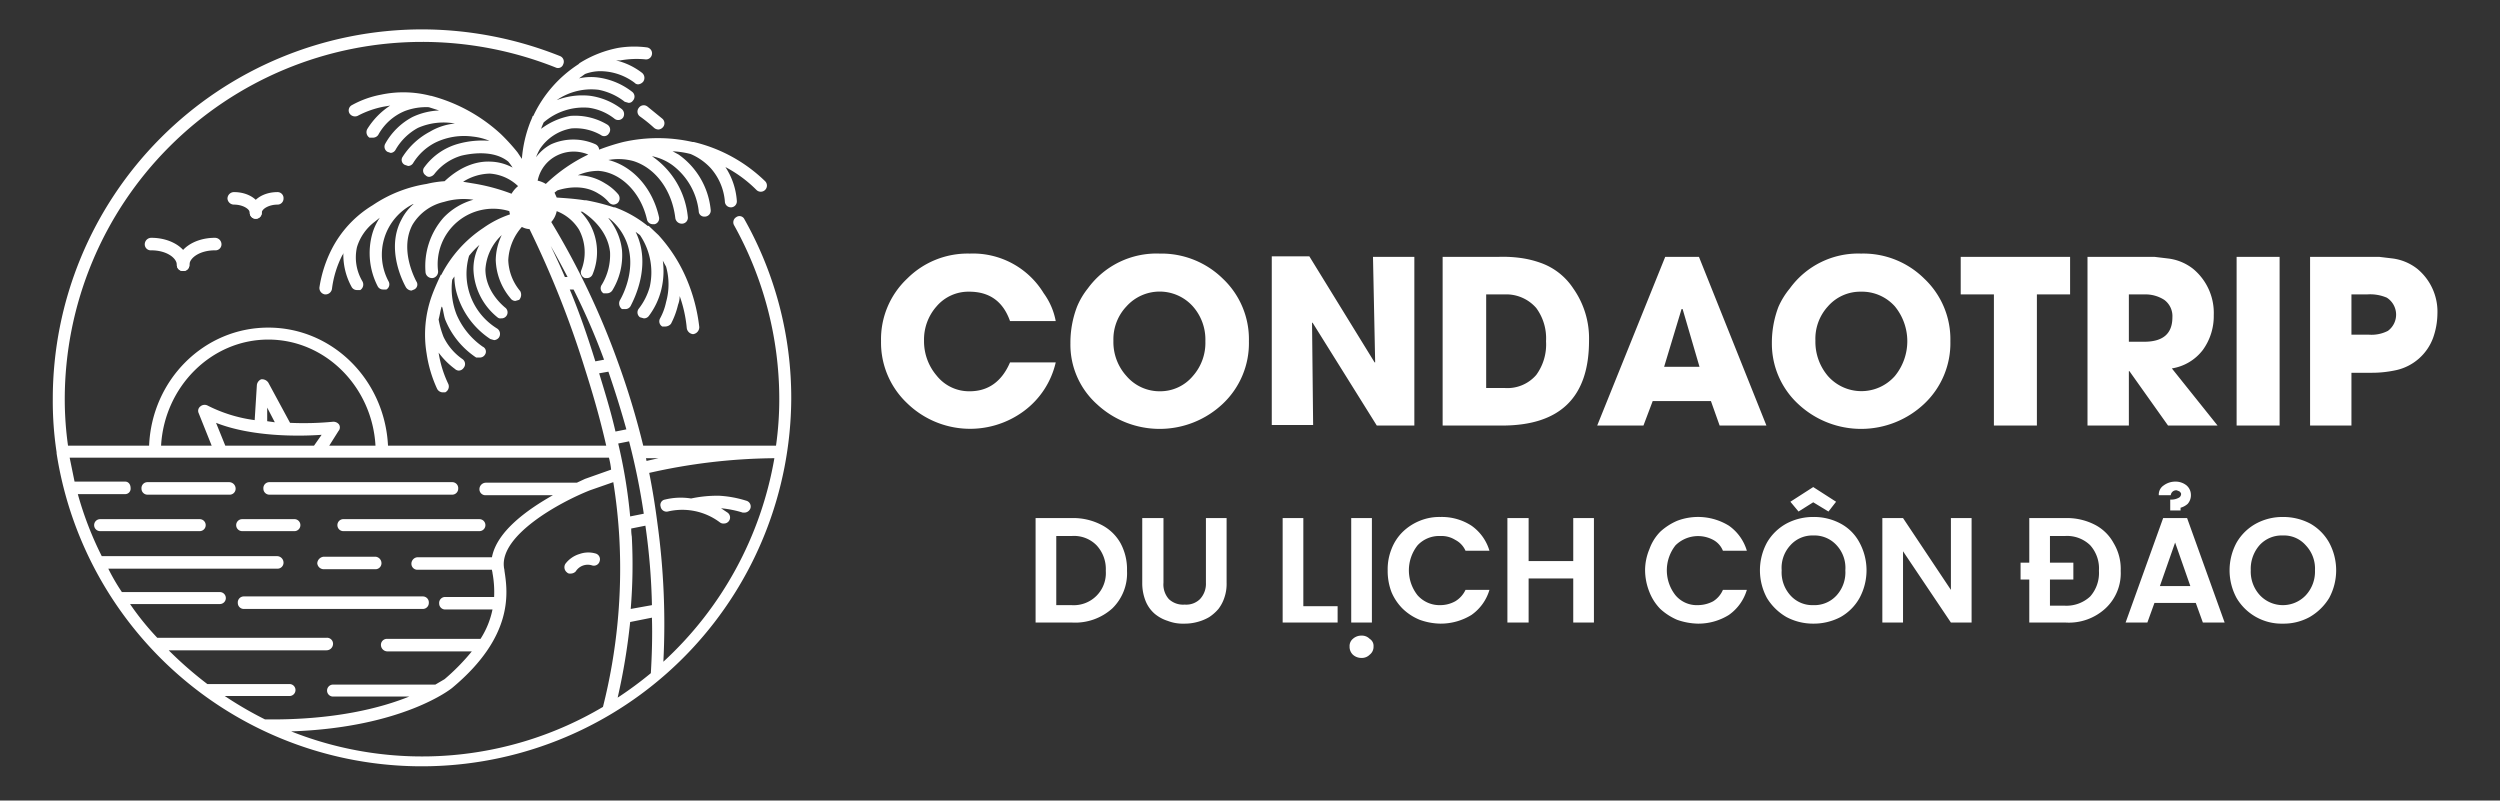 <svg xmlns="http://www.w3.org/2000/svg" viewBox="0 0 459.4 147.1"><rect x="0" y="0" width="459.4" height="147.1" fill="#333333" stroke="none"/><defs><style>.cls-1{fill:#fff;}</style></defs><title>logo</title><g id="Layer_3" data-name="Layer 3"><path class="cls-1" d="M194,66.6a15.4,15.4,0,0,1-5.8,8.9,16.6,16.6,0,0,1-21.5-1.4,15.3,15.3,0,0,1-4.8-11.4,15.3,15.3,0,0,1,4.8-11.5,15.7,15.7,0,0,1,11.5-4.6,15.2,15.2,0,0,1,13.6,7.3A12.6,12.6,0,0,1,194,59h-8.4q-1.9-5.4-7.5-5.4a7.7,7.7,0,0,0-6,2.7,9.2,9.2,0,0,0-2.3,6.3,9.7,9.7,0,0,0,2.3,6.4,7.6,7.6,0,0,0,6.1,2.9c3.4,0,5.9-1.8,7.4-5.3Zm30.7,7.6a16.9,16.9,0,0,1-23.1.1,14.7,14.7,0,0,1-4.9-11.2,18.5,18.5,0,0,1,1.2-6.7,13.7,13.7,0,0,1,2-3.4,15.6,15.6,0,0,1,13.2-6.4,16.1,16.1,0,0,1,11.6,4.6,15.3,15.3,0,0,1,4.8,11.5A15.3,15.3,0,0,1,224.7,74.2Zm-5.5-17.9a8.2,8.2,0,0,0-12.2,0,8.8,8.8,0,0,0-2.4,6.3,9.3,9.3,0,0,0,2.4,6.5,8,8,0,0,0,6.2,2.8,7.8,7.8,0,0,0,6-2.8,9.2,9.2,0,0,0,2.3-6.4A9.2,9.2,0,0,0,219.2,56.3ZM253,78.2,241.2,59.3h-.1l.2,18.8h-7.6v-31h6.9l12,19.5h.1l-.4-19.4h7.6v31Zm23,0H265.1v-31h10.3a24.2,24.2,0,0,1,4,.2,18.2,18.2,0,0,1,3.7.9,11.9,11.9,0,0,1,6,4.7,15.9,15.9,0,0,1,2.9,9.6C292,73,286.7,78.2,276,78.2Zm6.3-21.6a7.3,7.3,0,0,0-5.8-2.5h-3.4V71.3h3.4a7,7,0,0,0,5.8-2.4,9.5,9.5,0,0,0,1.8-6.2A9.4,9.4,0,0,0,282.3,56.6ZM316,78.2l-1.6-4.5H303.7L302,78.2h-8.5l12.5-31h6.2l12.4,31Zm-6.8-21.4H309l-3.2,10.6h6.5Zm44.4,17.4a16.9,16.9,0,0,1-23.1.1,15.1,15.1,0,0,1-4.9-11.2,18.5,18.5,0,0,1,1.2-6.7,14.3,14.3,0,0,1,2.1-3.4A15.5,15.5,0,0,1,342,46.6a15.9,15.9,0,0,1,11.6,4.6,15.3,15.3,0,0,1,4.8,11.5A15.3,15.3,0,0,1,353.6,74.2Zm-5.4-17.9a8.1,8.1,0,0,0-6.2-2.7,7.9,7.9,0,0,0-6.1,2.7,8.8,8.8,0,0,0-2.3,6.3,9.7,9.7,0,0,0,2.3,6.5,8.2,8.2,0,0,0,12.3,0,10.1,10.1,0,0,0,0-12.8Zm26.1-2.2V78.2h-7.9V54.1h-6.1V47.2h20.1v6.9Zm24.1,24.1-7.1-10h-.1v10h-7.6v-31h12.3l2.5.3a9.2,9.2,0,0,1,4.6,1.9,10.5,10.5,0,0,1,3.8,8.5,10.6,10.6,0,0,1-2,6.4,8.9,8.9,0,0,1-5.7,3.4l8.4,10.5Zm-.7-23.1a6.4,6.4,0,0,0-3.6-1h-2.9v8.7H394c3.5,0,5.2-1.5,5.2-4.5A3.7,3.7,0,0,0,397.7,55.1ZM411,78.2v-31h7.9v31Zm36.1-16.1a9.4,9.4,0,0,1-6.7,5.9,20.8,20.8,0,0,1-4.8.5h-3.5v9.7h-7.6v-31h12.7l2.5.3a9.3,9.3,0,0,1,4.5,1.9,10.2,10.2,0,0,1,3.7,8.3A13.6,13.6,0,0,1,447.1,62.1Zm-8.5-7.4a7.8,7.8,0,0,0-3.6-.6h-2.9v7.4h3.2a6.6,6.6,0,0,0,3.5-.7,3.7,3.7,0,0,0-.2-6.1Z"/><path class="cls-1" d="M197,95.2a11.2,11.2,0,0,1,5.3,1.2,8.4,8.4,0,0,1,3.6,3.4,10.1,10.1,0,0,1,1.2,5.1,9,9,0,0,1-2.7,6.9,10.2,10.2,0,0,1-7.4,2.6h-6.7V95.2Zm-2.9,16h2.8a5.9,5.9,0,0,0,6.3-6.3,6.4,6.4,0,0,0-1.7-4.7,5.8,5.8,0,0,0-4.6-1.7h-2.8Zm15.8-4.1V95.2h3.9v11.9a4,4,0,0,0,1,3,3.8,3.8,0,0,0,2.9,1,3.6,3.6,0,0,0,2.8-1,4.1,4.1,0,0,0,1.1-3V95.2h3.8v11.9a7.7,7.7,0,0,1-.4,2.7,7,7,0,0,1-1.1,2.1,8,8,0,0,1-1.7,1.5,8.5,8.5,0,0,1-2.2.9,8.8,8.8,0,0,1-2.4.3,7.6,7.6,0,0,1-3-.5,7,7,0,0,1-2.4-1.3,6.1,6.1,0,0,1-1.7-2.4A8.8,8.8,0,0,1,209.9,107.1Zm25.8-11.9h3.8v16.2h6.3v3H235.7Zm16,25.1a2,2,0,0,1-1.5.6,2.3,2.3,0,0,1-1.6-.6,2,2,0,0,1-.6-1.5,1.7,1.7,0,0,1,.6-1.4,2.3,2.3,0,0,1,1.6-.6,2,2,0,0,1,1.5.6,1.5,1.5,0,0,1,.7,1.4A1.8,1.8,0,0,1,251.7,120.3Zm-3.4-5.9V95.2h3.8v19.2Zm7.4-5.6a10.9,10.9,0,0,1-.7-4,10,10,0,0,1,.7-3.9,8.9,8.9,0,0,1,2.1-3.2,9.8,9.8,0,0,1,3.1-2,9.5,9.5,0,0,1,3.8-.7,10,10,0,0,1,5.7,1.6,8.6,8.6,0,0,1,3.3,4.6h-4.4a4.1,4.1,0,0,0-1.9-2,4.7,4.7,0,0,0-2.7-.7,5.4,5.4,0,0,0-4.2,1.7,7.4,7.4,0,0,0,0,9.2,5.4,5.4,0,0,0,4.2,1.8,5.7,5.7,0,0,0,2.7-.7,4.8,4.8,0,0,0,1.9-2.1h4.4a8.6,8.6,0,0,1-3.3,4.6,10.8,10.8,0,0,1-5.7,1.6,11.7,11.7,0,0,1-3.8-.7,9.8,9.8,0,0,1-3.1-2A9.5,9.5,0,0,1,255.7,108.8Zm33.4,5.6v-8.1h-8.2v8.1H277V95.2h3.9v7.9h8.2V95.2h3.8v19.2Zm14-5.6a11,11,0,0,1-.8-4,10.1,10.1,0,0,1,.8-3.9,8.7,8.7,0,0,1,2-3.2,11,11,0,0,1,3.1-2,10.8,10.8,0,0,1,9.5.9,8.6,8.6,0,0,1,3.3,4.6h-4.4a3.9,3.9,0,0,0-1.8-2,5.9,5.9,0,0,0-6.9,1,7.4,7.4,0,0,0,0,9.2,5.1,5.1,0,0,0,4.1,1.8,6.1,6.1,0,0,0,2.8-.7,4.6,4.6,0,0,0,1.8-2.1H321a8.6,8.6,0,0,1-3.3,4.6,10.6,10.6,0,0,1-5.7,1.6,12.2,12.2,0,0,1-3.8-.7,11,11,0,0,1-3.1-2A9.2,9.2,0,0,1,303.1,108.8Zm38.6-9.1a10.7,10.7,0,0,1,0,10.2,9.1,9.1,0,0,1-3.5,3.5,10.6,10.6,0,0,1-5,1.2,10.4,10.4,0,0,1-4.9-1.2,10.1,10.1,0,0,1-3.6-3.5,10.7,10.7,0,0,1,0-10.2,9.3,9.3,0,0,1,3.6-3.5,10.4,10.4,0,0,1,4.9-1.2,10.3,10.3,0,0,1,5,1.2A8.4,8.4,0,0,1,341.7,99.7Zm-14.3,5.1a6.3,6.3,0,0,0,1.6,4.6,5.4,5.4,0,0,0,4.2,1.8,5.5,5.5,0,0,0,4.3-1.8,6.3,6.3,0,0,0,1.6-4.6,6.1,6.1,0,0,0-1.6-4.6,5.5,5.5,0,0,0-4.3-1.8,5.4,5.4,0,0,0-4.2,1.8A6.1,6.1,0,0,0,327.4,104.8Zm5.8-15.3,4.2,2.7L336,94l-2.8-1.7L330.5,94,329,92.2Zm25.3,5.7h3.8v19.2h-3.8l-8.8-13.1v13.1h-3.8V95.2h3.8l8.8,13.2Zm21.1,0a11.2,11.2,0,0,1,5.3,1.2,8.2,8.2,0,0,1,3.5,3.4,9.2,9.2,0,0,1,1.3,5.1,8.8,8.8,0,0,1-2.8,6.9,9.9,9.9,0,0,1-7.3,2.6h-6.7v-7.9h-1.6v-3.1h1.6V95.2Zm-2.9,16.1h2.7a6.4,6.4,0,0,0,4.7-1.7,6.5,6.5,0,0,0,1.6-4.7,6.4,6.4,0,0,0-1.6-4.7,6.1,6.1,0,0,0-4.7-1.7h-2.7v4.9H381v3.1h-4.3Zm28.1,3.1-1.3-3.6h-7.6l-1.3,3.6h-4l6.9-19.2h4.4l6.9,19.2ZM396.7,91h0a2,2,0,0,1,.9-1.8,3.6,3.6,0,0,1,2.2-.7,3.2,3.2,0,0,1,2,.7,2.3,2.3,0,0,1,.8,1.7,2.4,2.4,0,0,1-.6,1.7,3.3,3.3,0,0,1-1.3.7v.5h-1.9V91.8a2.8,2.8,0,0,0,1.5-.3.8.8,0,0,0,.5-.7c0-.2-.1-.3-.3-.5l-.5-.2a1,1,0,0,0-1.1.9Zm5.8,16.7-2.8-8-2.8,8Zm25.5-8a10.7,10.7,0,0,1,0,10.2,10.1,10.1,0,0,1-3.6,3.5,9.9,9.9,0,0,1-4.9,1.2,9.6,9.6,0,0,1-8.5-4.7,10.7,10.7,0,0,1,0-10.2,9.3,9.3,0,0,1,3.6-3.5,10.2,10.2,0,0,1,4.9-1.2,10.6,10.6,0,0,1,5,1.2A9.1,9.1,0,0,1,428,99.7Zm-14.4,5.1a6.4,6.4,0,0,0,1.7,4.6,5.8,5.8,0,0,0,8.4,0,6.4,6.4,0,0,0,1.7-4.6,6.2,6.2,0,0,0-1.7-4.6,5.3,5.3,0,0,0-4.2-1.8,5.5,5.5,0,0,0-4.3,1.8A6.6,6.6,0,0,0,413.6,104.8Z"/><path class="cls-1" d="M47,40.2a1.1,1.1,0,0,1-1.1-1.1c0-.7-1.3-1.5-2.9-1.5a1.2,1.2,0,0,1-1.2-1.1A1.2,1.2,0,0,1,43,35.3c2.9,0,5.1,1.7,5.1,3.8A1.1,1.1,0,0,1,47,40.2Z"/><path class="cls-1" d="M47,40.2a1.1,1.1,0,0,1-1.1-1.1c0-2.1,2.2-3.8,5.1-3.8a1.1,1.1,0,0,1,1.1,1.2A1.1,1.1,0,0,1,51,37.6c-1.6,0-2.9.8-2.9,1.5A1.1,1.1,0,0,1,47,40.2Z"/><path class="cls-1" d="M33.6,49.8a1.1,1.1,0,0,1-1.1-1.1c0-1.3-1.9-2.7-4.7-2.7a1.1,1.1,0,0,1-1.2-1.1,1.2,1.2,0,0,1,1.2-1.2c3.9,0,7,2.2,7,5A1.1,1.1,0,0,1,33.6,49.8Z"/><path class="cls-1" d="M33.6,49.8a1.1,1.1,0,0,1-1.1-1.1c0-2.8,3.1-5,7-5a1.2,1.2,0,0,1,1.2,1.2A1.1,1.1,0,0,1,39.5,46c-2.8,0-4.7,1.4-4.7,2.7A1.1,1.1,0,0,1,33.6,49.8Z"/><path class="cls-1" d="M117.4,19.8a1.1,1.1,0,0,0,.2,1.6,26.5,26.5,0,0,1,2.6,2.1,1.3,1.3,0,0,0,.8.3,1.2,1.2,0,0,0,.8-.4,1.1,1.1,0,0,0-.1-1.6L119,19.6A1.1,1.1,0,0,0,117.4,19.8Z"/><path class="cls-1" d="M136.8,40.3a1,1,0,0,0-1.5-.4,1.1,1.1,0,0,0-.4,1.5,65.7,65.7,0,0,1,8.3,31.9,61.1,61.1,0,0,1-.6,8.6H118.2a145.1,145.1,0,0,0-4.7-15.5,143,143,0,0,0-12.2-25.6,4.2,4.2,0,0,0,1-2,8.3,8.3,0,0,1,4.1,3.4,8.9,8.9,0,0,1,.4,7.5,1.1,1.1,0,0,0,.7,1.4h.4a1.1,1.1,0,0,0,1-.7,10.7,10.7,0,0,0-.6-9.4,11.6,11.6,0,0,0-1.6-2.1h.3c.8.5,4.6,3,5.1,7.4a10.6,10.6,0,0,1-1.5,6,1.1,1.1,0,0,0,.3,1.6h.6a1.2,1.2,0,0,0,1-.5,12.3,12.3,0,0,0,1.8-7.4,11.1,11.1,0,0,0-2.5-5.9h.1a10.1,10.1,0,0,1,2.9,3.6c2.5,5.1-.3,10.5-.9,11.5a1.3,1.3,0,0,0,.4,1.6h.6a1.1,1.1,0,0,0,1-.6c.6-1.2,3.9-7.5.9-13.6h0l.8.6a12.2,12.2,0,0,1,1.8,9.5,11.6,11.6,0,0,1-2,4,1.1,1.1,0,0,0,.2,1.6l.7.2a1.1,1.1,0,0,0,.9-.4,13.3,13.3,0,0,0,2.3-4.8,14.4,14.4,0,0,0,.3-5.4l.6,1.1a12,12,0,0,1,0,6.5,10.8,10.8,0,0,1-1.1,3,1.1,1.1,0,0,0,.4,1.5h.6a1.4,1.4,0,0,0,1-.5,14.8,14.8,0,0,0,1.3-3.5,4.5,4.5,0,0,0,.3-1.6,24,24,0,0,1,1.3,5.9,1.3,1.3,0,0,0,1.1,1.1h.1a1.3,1.3,0,0,0,1.1-1.3,31.6,31.6,0,0,0-2.4-9,28.4,28.4,0,0,0-5.1-7.9l-1.8-1.7H119a21.1,21.1,0,0,0-6-3.4h-.2a38.3,38.3,0,0,0-5.1-1.3h-.3c-1.9-.3-3.7-.4-5.1-.5l-.4-.9.5-.4c1.5-.5,4.8-1.2,7.6.6a7,7,0,0,1,1.9,1.6,1.2,1.2,0,0,0,.8.4,1.3,1.3,0,0,0,.8-.3,1.2,1.2,0,0,0,.1-1.6,9.1,9.1,0,0,0-2.4-2,9.6,9.6,0,0,0-5-1.5,9.2,9.2,0,0,1,3.8-.8c4.1.3,7.8,4,8.9,9a1.1,1.1,0,0,0,1.1.8h.3a1.1,1.1,0,0,0,.8-1.3c-1.2-5.4-4.9-9.4-9.3-10.5a10.4,10.4,0,0,1,4.6.2c4.1,1.3,7.1,5.4,7.7,10.5a1.2,1.2,0,0,0,1.1,1h.2a1.1,1.1,0,0,0,1-1.2,15.3,15.3,0,0,0-6.6-11.2,9.7,9.7,0,0,1,3.7,1.6,12.3,12.3,0,0,1,4.9,8.5,1,1,0,0,0,1.1,1h.1a1.1,1.1,0,0,0,1-1.2,14.1,14.1,0,0,0-5.9-10.2l-1.1-.6a16.3,16.3,0,0,1,3.3.5,10.8,10.8,0,0,1,3.7,2.6,10.5,10.5,0,0,1,2.6,6.1,1.1,1.1,0,0,0,1.1,1.1h.1a1.1,1.1,0,0,0,1-1.2,12.9,12.9,0,0,0-2.1-6.2,23.3,23.3,0,0,1,5.7,4.2,1.1,1.1,0,1,0,1.6-1.6,28.2,28.2,0,0,0-13.1-7.2h-.2a28.9,28.9,0,0,0-12.8,0,38.1,38.1,0,0,0-4.4,1.4,1.2,1.2,0,0,0-.7-1,10,10,0,0,0-8.1,0,8.1,8.1,0,0,0-2.8,2.4,10.1,10.1,0,0,1,.7-1.5,8.7,8.7,0,0,1,5.8-3.8,9.4,9.4,0,0,1,5.4,1.2,1,1,0,0,0,1.5-.3,1.1,1.1,0,0,0-.3-1.6,11.5,11.5,0,0,0-6.8-1.6,12.8,12.8,0,0,0-5.4,2.4c.1-.1.1-.3.2-.5l.3-.7a11.2,11.2,0,0,1,8.3-2.7,9.8,9.8,0,0,1,4.7,2,1.1,1.1,0,0,0,1.6-.2,1.2,1.2,0,0,0-.3-1.6,12.4,12.4,0,0,0-5.8-2.4,13.1,13.1,0,0,0-6.1.8,11.2,11.2,0,0,1,7.7-1.9,11.3,11.3,0,0,1,4.8,2.2l.7.2a.9.9,0,0,0,.8-.4,1.1,1.1,0,0,0-.1-1.6,13,13,0,0,0-5.9-2.6,10.1,10.1,0,0,0-3.9.1l1.1-.8a8,8,0,0,1,3.4-.5,10.6,10.6,0,0,1,5.7,2.1.9.9,0,0,0,.7.3,1.4,1.4,0,0,0,.9-.5,1.2,1.2,0,0,0-.2-1.6,12.6,12.6,0,0,0-4.8-2.3h.8a16.8,16.8,0,0,1,4.5-.2,1.1,1.1,0,0,0,1.3-.9,1.1,1.1,0,0,0-1-1.3,18.1,18.1,0,0,0-5.2.1,20.7,20.7,0,0,0-7.1,2.8l-.2.2A22.9,22.9,0,0,0,98,21.3h-.1a10.4,10.4,0,0,1-.4,1,23.6,23.6,0,0,0-1.6,6.9l-.6-.9-.2-.3A35.2,35.2,0,0,0,92,24.6a30.4,30.4,0,0,0-12.8-7h-.1a19.8,19.8,0,0,0-9.1-.2,17.8,17.8,0,0,0-5.3,1.9,1.1,1.1,0,0,0-.5,1.5,1.2,1.2,0,0,0,1.5.5,17.2,17.2,0,0,1,4.8-1.7l1.2-.2a13.8,13.8,0,0,0-4.2,4.3,1.2,1.2,0,0,0,.4,1.6h.6a1.2,1.2,0,0,0,1-.5,9.8,9.8,0,0,1,4.9-4.4,11,11,0,0,1,4.4-.7l1.9.6a12.6,12.6,0,0,0-4.9,1.2,12.3,12.3,0,0,0-5,4.9,1.1,1.1,0,0,0,.4,1.5l.6.2a1.1,1.1,0,0,0,.9-.6,10.5,10.5,0,0,1,4.1-4,11.7,11.7,0,0,1,6.8-.8A11,11,0,0,0,79,24.2a13.3,13.3,0,0,0-5,4.6,1,1,0,0,0,.4,1.5l.6.2a1.1,1.1,0,0,0,.9-.5A10.2,10.2,0,0,1,80,26.2a12.1,12.1,0,0,1,6.9-1.1,10.9,10.9,0,0,1,3.1.8h.2a16.5,16.5,0,0,0-5.9.5A11.5,11.5,0,0,0,78,30.7a1,1,0,0,0,.2,1.5.9.9,0,0,0,.7.3,1.4,1.4,0,0,0,.9-.5,9.8,9.8,0,0,1,5-3.4c1.7-.4,5.9-1.1,8.6,1.1a10.5,10.5,0,0,1,.8,1.1,9,9,0,0,0-4.1-1.1c-2-.1-5.1.5-8.4,3.6h0a18.8,18.8,0,0,0-3.3.5,24.5,24.5,0,0,0-9.9,3.9,20.2,20.2,0,0,0-7.6,8.2,23.2,23.2,0,0,0-2.2,6.9,1.2,1.2,0,0,0,1,1.3h.2a1.2,1.2,0,0,0,1.1-1,18.7,18.7,0,0,1,1.9-6.2.8.8,0,0,0,.2-.5,12.2,12.2,0,0,0,1.5,6.3,1.1,1.1,0,0,0,1,.6h.6a1.2,1.2,0,0,0,.4-1.6,8.6,8.6,0,0,1-1-6.3,9.2,9.2,0,0,1,3.2-4.6l1-.8a10.3,10.3,0,0,0-1.4,3,13.3,13.3,0,0,0,1,9.6,1.1,1.1,0,0,0,1,.6H71a1.1,1.1,0,0,0,.4-1.5,10.4,10.4,0,0,1,4.5-14.2H76a9.1,9.1,0,0,0-2.2,2.8c-3,5.5.4,11.8.8,12.5a1.3,1.3,0,0,0,1,.6l.5-.2a1,1,0,0,0,.4-1.5c-.3-.6-3.1-5.9-.7-10.4a9.1,9.1,0,0,1,5.8-4.2,12.5,12.5,0,0,1,5.4-.4,12,12,0,0,0-5.5,3.3,13.5,13.5,0,0,0-3.3,10.1,1.2,1.2,0,0,0,1.2,1h.1a1.2,1.2,0,0,0,1-1.3,10.2,10.2,0,0,1,13.1-11c0,.2.1.4.1.6a18.9,18.9,0,0,0-4.9,2.5,22.9,22.9,0,0,0-7.7,8.6H81c-.6,1.3-1.2,2.6-1.7,4a21.1,21.1,0,0,0-.9,10.5,23.6,23.6,0,0,0,1.9,6.4,1.2,1.2,0,0,0,1,.7h.5a1.2,1.2,0,0,0,.6-1.5,20.5,20.5,0,0,1-1.8-5.8,14.2,14.2,0,0,0,3,3,1.1,1.1,0,0,0,.7.3,1.1,1.1,0,0,0,.9-.5,1.1,1.1,0,0,0-.2-1.6,10.5,10.5,0,0,1-3.5-4.1,16.8,16.8,0,0,1-.9-3.2c.2-.7.3-1.5.5-2.2s.4,1.4.7,2.2a15.2,15.2,0,0,0,5.7,7h.6a1.1,1.1,0,0,0,1-.5,1,1,0,0,0-.4-1.5,13.8,13.8,0,0,1-4.8-5.9,13.1,13.1,0,0,1-.8-6.4l.4-.6a11.5,11.5,0,0,0,.3,2.6,15,15,0,0,0,6.3,8.9l.7.2a1.2,1.2,0,0,0,.9-.5,1.2,1.2,0,0,0-.3-1.6,11.8,11.8,0,0,1-5.2-13.4A17,17,0,0,1,88.1,45,9.4,9.4,0,0,0,87,49.5a11.8,11.8,0,0,0,4.4,8.8.8.8,0,0,0,.7.2,1.1,1.1,0,0,0,.7-2c-.6-.5-3.6-3.1-3.6-7a9.4,9.4,0,0,1,3-6.3,10.8,10.8,0,0,0-1.1,4.6,11.4,11.4,0,0,0,2.7,7,1.1,1.1,0,0,0,.9.5l.7-.2a1.4,1.4,0,0,0,.2-1.6,9.3,9.3,0,0,1-2.2-5.7,9.9,9.9,0,0,1,2.5-6.1,3.3,3.3,0,0,0,1.4.4,179.1,179.1,0,0,1,10.1,25.4c1.4,4.4,2.8,9.1,4,14.4H71.3c-.6-12.1-10.2-21.7-22-21.7S27.9,69.8,27.4,81.9H12.5a61.1,61.1,0,0,1-.6-8.6A65.7,65.7,0,0,1,77.5,7.7a66.4,66.4,0,0,1,24.6,4.7,1,1,0,0,0,1.4-.6,1.1,1.1,0,0,0-.6-1.5A68.7,68.7,0,0,0,77.5,5.4,67.9,67.9,0,0,0,9.7,73.3a62.8,62.8,0,0,0,.7,9.8v.2a67.9,67.9,0,0,0,135-10A66.9,66.9,0,0,0,136.8,40.3ZM94,35.6a35.5,35.5,0,0,0-7.1-1.9l-1.8-.3A9.5,9.5,0,0,1,90,31.9a8.3,8.3,0,0,1,5.2,2.3A5.3,5.3,0,0,0,94,35.6Zm27,48.6-2.2.5a4.3,4.3,0,0,0-.1-.5Zm-1.4,39.5a68.5,68.5,0,0,1-6.1,4.5,115,115,0,0,0,2.3-13.9l4-.8C119.9,116.9,119.8,120.3,119.6,123.7Zm-3.7-11.8a98.4,98.4,0,0,0,.2-13.3,7.6,7.6,0,0,1-.1-1.5h.1l2.5-.5a119.7,119.7,0,0,1,1.2,14.6Zm2.4-17.5-2.5.5a96.1,96.1,0,0,0-2.2-13.4l2-.4A125.4,125.4,0,0,1,118.3,94.4ZM98.8,33.2a6.6,6.6,0,0,1,3.5-4.6,6.9,6.9,0,0,1,5.8-.2,29.7,29.7,0,0,0-7.8,5.4A4.7,4.7,0,0,0,98.8,33.2Zm5,17.7c-.8-1.9-1.7-3.8-2.6-5.7,1.1,1.9,2.1,3.8,3.1,5.7Zm.9,2.3h.7A122.6,122.6,0,0,1,111,66.1l-1.6.3C108,61.9,106.5,57.5,104.7,53.2Zm7.1,15.1c1.2,3.5,2.3,7,3.3,10.6l-2,.4c-.9-3.9-2-7.4-3-10.7ZM49.3,62.4c10.5,0,19.1,8.7,19.7,19.5H60.5l1.7-2.7a1,1,0,0,0,.1-1.2,1.3,1.3,0,0,0-1.1-.5,56.3,56.3,0,0,1-7.9.2l-4-7.4a1.4,1.4,0,0,0-1.3-.6,1.3,1.3,0,0,0-.8,1.1l-.4,6.4a26.8,26.8,0,0,1-8.7-2.7,1.2,1.2,0,0,0-1.3.2,1,1,0,0,0-.3,1.2l2.4,6H29.6C30.2,71.1,38.8,62.4,49.3,62.4Zm9.8,17.5-1.4,2H41.4l-1.7-4.2C46.3,80.3,55,80.2,59.1,79.9Zm-10-2.5V74.9l1.4,2.7Zm.1,54.8h-.5a67.9,67.9,0,0,1-7.4-4.3H53.2a1.1,1.1,0,0,0,0-2.2H38.1a70,70,0,0,1-7.1-6.2H60a1.2,1.2,0,0,0,1.2-1.2,1.1,1.1,0,0,0-1.2-1.1H28.9a50.2,50.2,0,0,1-5-6.2H40.4a1.1,1.1,0,1,0,0-2.2h-18a37,37,0,0,1-2.5-4.3H51a1.1,1.1,0,0,0,1.1-1.1,1.2,1.2,0,0,0-1.1-1.2H18.7a62.6,62.6,0,0,1-4.4-11.4H23a1,1,0,0,0,1-1.1c0-.7-.4-1.2-1-1.2H13.7l-.9-4.4h99.1a14.3,14.3,0,0,1,.4,2.2L107.5,88l-1.5.7H89.3a1.2,1.2,0,0,0-1.2,1.2,1.1,1.1,0,0,0,1.2,1.1h12.3c-4.6,2.6-10.3,6.6-11.2,11.4H76.7a1.2,1.2,0,0,0-1.1,1.2,1.1,1.1,0,0,0,1.1,1.1H90.4c0,.2.1.4.1.6a19.4,19.4,0,0,1,.3,4.4h-9a1.1,1.1,0,0,0-1.1,1.2,1.1,1.1,0,0,0,1.1,1.1h8.7a15.8,15.8,0,0,1-2.2,5.4H71.2a1.1,1.1,0,0,0-1.2,1.1,1.2,1.2,0,0,0,1.2,1.2H86.7a39.3,39.3,0,0,1-5,5.1L80,125.8H61.2a1.1,1.1,0,0,0,0,2.2h14C70,130.1,61.5,132.3,49.2,132.2Zm4.3,2.2c20.6-.7,29.5-7.9,29.6-8,11.4-9.5,10.2-17.6,9.6-21.5,0-.3-.1-.5-.1-.7-.7-5.8,10-11.8,15.8-14.1l4.3-1.5a100.7,100.7,0,0,1,1.1,10.1,103.7,103.7,0,0,1-3,31.2,65.2,65.2,0,0,1-57.3,4.5Zm68.4-12.8a135.8,135.8,0,0,0-1.1-25.5c-.4-3.1-.9-6.2-1.5-9.2a107.3,107.3,0,0,1,23-2.7A66,66,0,0,1,121.9,121.6Z"/><path class="cls-1" d="M36.7,95.4H18.4a1.1,1.1,0,0,0,0,2.2H36.7a1.1,1.1,0,1,0,0-2.2Z"/><path class="cls-1" d="M55.2,96.5A1.1,1.1,0,0,0,54,95.4H44.5a1.1,1.1,0,0,0,0,2.2H54A1.1,1.1,0,0,0,55.2,96.5Z"/><path class="cls-1" d="M59.5,102.3a1.3,1.3,0,0,0-1.2,1.2,1.2,1.2,0,0,0,1.2,1.1H69a1.1,1.1,0,0,0,1.1-1.1,1.2,1.2,0,0,0-1.1-1.2Z"/><path class="cls-1" d="M62,96.5a1.1,1.1,0,0,0,1.2,1.1H88.1a1.1,1.1,0,1,0,0-2.2H63.2A1.1,1.1,0,0,0,62,96.5Z"/><path class="cls-1" d="M78.8,110.8a1.1,1.1,0,0,0-1.1-1.2H44.8a1.1,1.1,0,0,0-1.1,1.2,1.1,1.1,0,0,0,1.1,1.1H77.7A1.1,1.1,0,0,0,78.8,110.8Z"/><path class="cls-1" d="M42.1,88.6h-15A1.1,1.1,0,0,0,26,89.8a1.1,1.1,0,0,0,1.1,1.1h15a1.1,1.1,0,0,0,1.2-1.1A1.2,1.2,0,0,0,42.1,88.6Z"/><path class="cls-1" d="M49.5,90.9H83.1a1.1,1.1,0,0,0,1.1-1.1,1.1,1.1,0,0,0-1.1-1.2H49.5a1.1,1.1,0,0,0-1.1,1.2A1.1,1.1,0,0,0,49.5,90.9Z"/><path class="cls-1" d="M122.7,94a11.5,11.5,0,0,1,9.6,2,1,1,0,0,0,.7.2,1.1,1.1,0,0,0,.9-.4,1.1,1.1,0,0,0-.2-1.6l-1.2-.8a18.9,18.9,0,0,1,4,.8h.3a1.2,1.2,0,0,0,1.1-.8,1.1,1.1,0,0,0-.8-1.4,20.2,20.2,0,0,0-4.9-.9,22.9,22.9,0,0,0-5.2.5,12.2,12.2,0,0,0-4.8.2,1,1,0,0,0-.8,1.3A1.1,1.1,0,0,0,122.7,94Z"/><path class="cls-1" d="M109.4,101.7a4.8,4.8,0,0,0-2.9.1,5.1,5.1,0,0,0-2.6,1.8,1.2,1.2,0,0,0,.3,1.6.7.7,0,0,0,.6.2,1.3,1.3,0,0,0,1-.4,2.6,2.6,0,0,1,3-1.1,1.1,1.1,0,0,0,1.4-.8A1.1,1.1,0,0,0,109.4,101.7Z"/></g></svg>